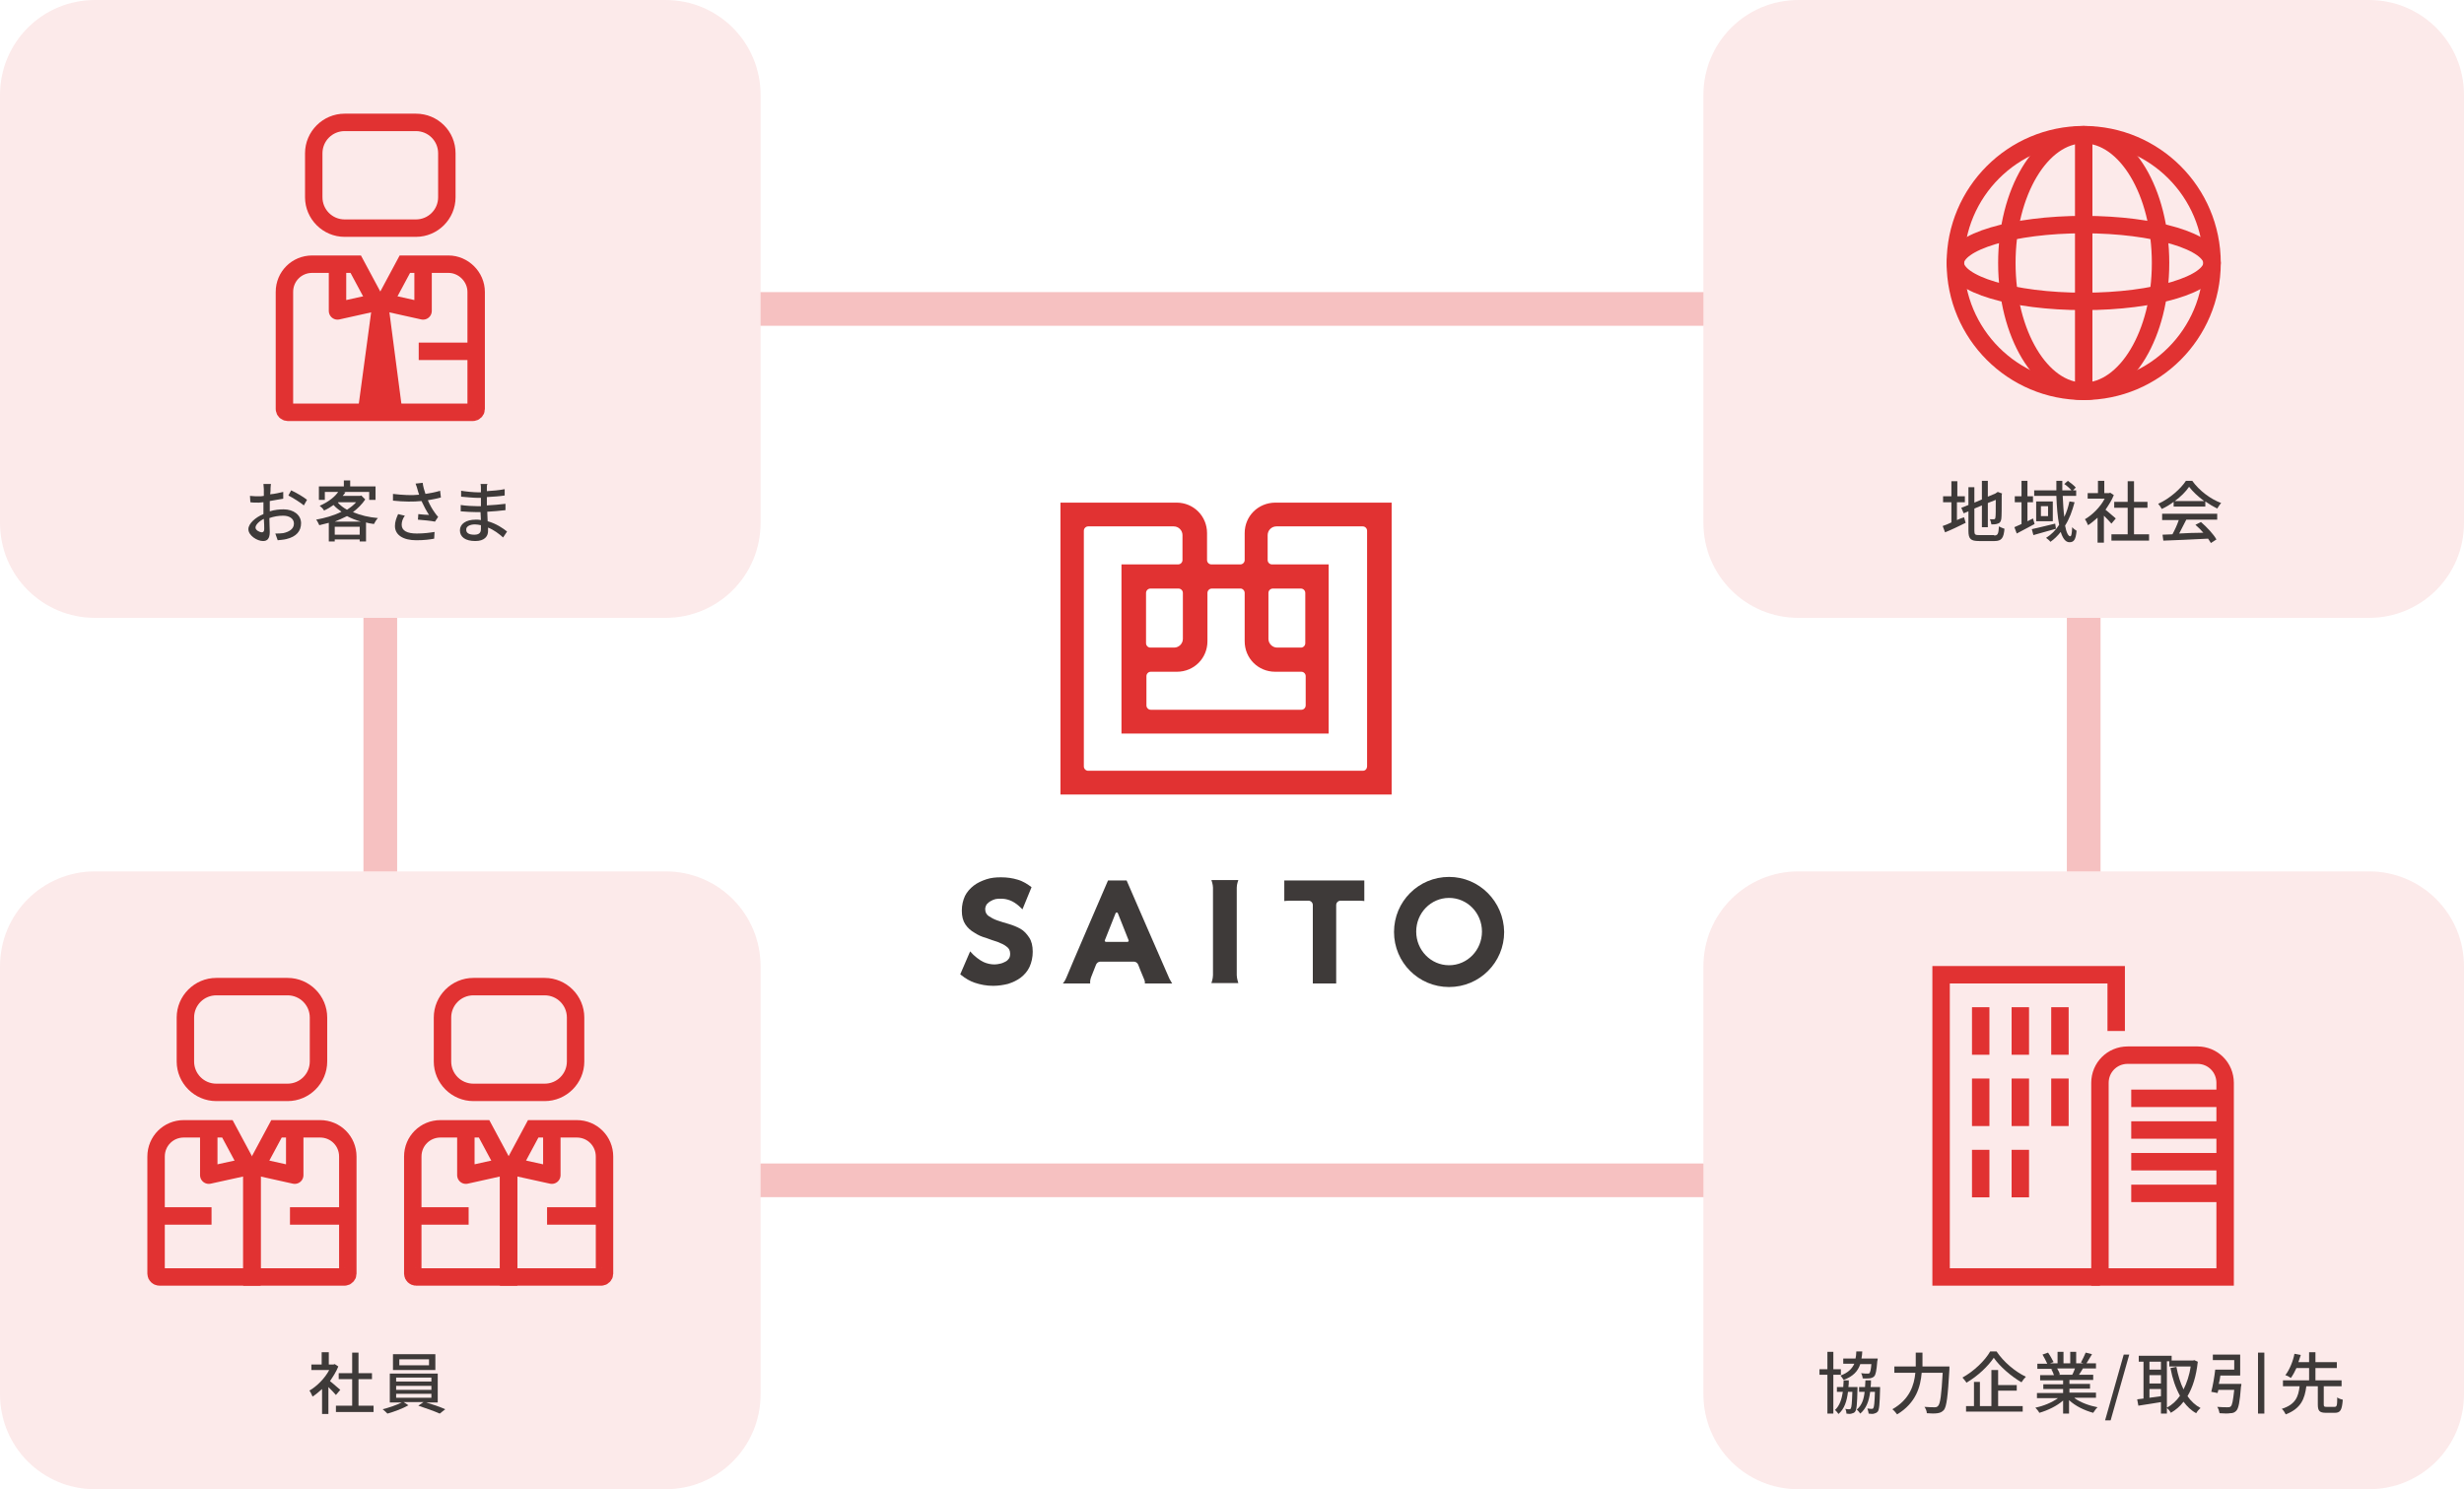 <?xml version="1.0" encoding="utf-8"?>
<!-- Generator: Adobe Illustrator 27.8.1, SVG Export Plug-In . SVG Version: 6.00 Build 0)  -->
<svg version="1.1" id="レイヤー_1" xmlns="http://www.w3.org/2000/svg" xmlns:xlink="http://www.w3.org/1999/xlink" x="0px"
	 y="0px" viewBox="0 0 622 376" style="enable-background:new 0 0 622 376;" xml:space="preserve">
<style type="text/css">
	.st0{fill:#E13232;}
	.st1{fill:#3E3A39;}
	.st2{fill:none;stroke:#F6C1C1;stroke-width:8.504;stroke-miterlimit:10;}
	.st3{fill:#FCEAEA;}
	.st4{fill:none;stroke:#E13232;stroke-width:4.4;stroke-miterlimit:10;}
	.st5{fill:none;stroke:#E13232;stroke-width:4.4;stroke-linejoin:round;stroke-miterlimit:10;}
	.st6{fill:#E13232;stroke:#E13232;stroke-width:3;stroke-miterlimit:10;}
</style>
<g>
	<g>
		<g>
			<path class="st0" d="M314.2,134.6v6.8c0,0.6-0.5,1.1-1.1,1.1h-7.3c-0.6,0-1.1-0.5-1.1-1.1v-6.8c0-4.3-3.4-7.7-7.7-7.7h-29.3v73.7
				h83.6v-73.7h-29.3C317.6,126.9,314.2,130.3,314.2,134.6z M314.2,149.7v12.2c0,4.3,3.4,7.7,7.7,7.7h6.6c0.6,0,1.1,0.5,1.1,1.1v7.4
				c0,0.6-0.5,1.1-1.1,1.1h-38c-0.6,0-1.1-0.5-1.1-1.1v-7.4c0-0.6,0.5-1.1,1.1-1.1h6.6c4.3,0,7.7-3.4,7.7-7.7v-12.2
				c0-0.6,0.5-1.1,1.1-1.1h7.3C313.7,148.6,314.2,149.1,314.2,149.7z M328.4,163.5h-6c-1.2,0-2.2-1-2.2-2.2v-11.6
				c0-0.6,0.5-1.1,1.1-1.1h7.1c0.6,0,1.1,0.5,1.1,1.1v12.7C329.5,163,329,163.5,328.4,163.5z M289.3,162.4v-12.7
				c0-0.6,0.5-1.1,1.1-1.1h7.1c0.6,0,1.1,0.5,1.1,1.1v11.6c0,1.2-1,2.2-2.2,2.2h-6C289.8,163.5,289.3,163,289.3,162.4z M344,194.6
				h-69.3c-0.6,0-1.1-0.5-1.1-1.1V134c0-0.6,0.5-1.1,1.1-1.1h21.6c1.2,0,2.2,1,2.2,2.2v6.3c0,0.6-0.5,1.1-1.1,1.1h-14.3v42.7h52.3
				v-42.7h-14.3c-0.6,0-1.1-0.5-1.1-1.1v-6.3c0-1.2,1-2.2,2.2-2.2H344c0.6,0,1.1,0.5,1.1,1.1v59.4
				C345.1,194.1,344.7,194.6,344,194.6z"/>
		</g>
		<g>
			<g>
				<g>
					<path class="st1" d="M258.1,229.6c0,0-1.5-1.7-3.2-2.3c-0.8-0.3-1.5-0.4-2.3-0.4c-0.4,0-0.8,0-1.3,0.1
						c-0.4,0.1-0.9,0.3-1.2,0.5c-0.4,0.2-0.7,0.5-1,0.8c-0.2,0.3-0.4,0.8-0.4,1.2c0,0.8,0.3,1.4,0.9,1.8c0.6,0.4,1.3,0.8,2.2,1.1
						c0.9,0.3,1.8,0.6,2.9,0.9c1,0.3,2,0.7,2.9,1.2c0.9,0.5,1.6,1.3,2.2,2.2c0.6,0.9,0.9,2.1,0.9,3.6c0,1.4-0.3,2.7-0.8,3.8
						c-0.5,1.1-1.3,2-2.2,2.7c-0.9,0.7-2,1.2-3.2,1.6c-1.2,0.3-2.5,0.5-3.8,0.5c-1.7,0-3.2-0.3-4.7-0.8c-1.1-0.4-2.1-0.9-3.6-2.1
						l2.5-5.8c1,1.2,2.5,2.3,3.4,2.7c0.9,0.4,1.8,0.6,2.8,0.6c0.5,0,0.9-0.1,1.4-0.2c0.5-0.1,0.9-0.3,1.3-0.5
						c0.4-0.2,0.7-0.5,0.9-0.8c0.2-0.3,0.3-0.7,0.3-1.2c0-0.8-0.3-1.4-0.9-1.8c-0.6-0.5-1.3-0.8-2.3-1.2c-0.9-0.3-1.9-0.6-2.9-1
						c-1.1-0.3-2-0.7-2.9-1.3c-0.9-0.5-1.7-1.2-2.3-2.1c-0.6-0.9-0.9-2-0.9-3.5c0-1.4,0.3-2.6,0.8-3.7c0.5-1,1.3-1.9,2.2-2.6
						c0.9-0.7,2-1.2,3.2-1.6c1.2-0.4,2.4-0.5,3.7-0.5c1.5,0,2.9,0.2,4.2,0.6c1.4,0.4,2.6,1.2,3.5,1.9L258.1,229.6z"/>
					<path class="st1" d="M279.7,222.3h4.7c0,0,10.5,24.2,10.8,24.8s0.7,1.2,0.7,1.2H289c0,0,0.1-0.5-0.2-1.1s-1.5-3.7-1.5-3.7
						c-0.2-0.4-0.6-0.7-1-0.7h-8.6c-0.4,0-0.8,0.3-1,0.7c0,0-1,2.5-1.3,3.3c-0.3,0.8-0.2,1.5-0.2,1.5h-6.9c0,0,0.5-0.5,0.9-1.5
						C269.6,245.7,279.7,222.3,279.7,222.3z M281.6,230.6l-2.7,6.8c-0.1,0.2,0.1,0.4,0.3,0.4h5.4c0.2,0,0.4-0.2,0.3-0.4l-2.7-6.8
						C282.1,230.3,281.7,230.3,281.6,230.6z"/>
				</g>
			</g>
			<path class="st1" d="M365.8,221.4c-7.7,0-13.9,6.2-13.9,13.9c0,7.7,6.2,13.9,13.9,13.9s13.9-6.2,13.9-13.9
				C379.6,227.6,373.4,221.4,365.8,221.4z M365.8,243.7c-4.6,0-8.3-3.8-8.3-8.5c0-4.7,3.7-8.5,8.3-8.5s8.3,3.8,8.3,8.5
				C374.1,239.9,370.4,243.7,365.8,243.7z"/>
			<path class="st1" d="M344.5,222.3h-20.3v5.2c0,0,0.6-0.1,1.3-0.1c0.8,0,4.8,0,4.8,0c0.6,0,1.1,0.5,1.1,1.1v19.8h5.9v-19.8
				c0-0.6,0.5-1.1,1.1-1.1c0,0,4.1,0,4.8,0s1.2,0.1,1.2,0.1V222.3z"/>
			<path class="st1" d="M306.2,224.1c0-0.8-0.4-1.9-0.4-1.9h6.8c0,0-0.4,1-0.4,1.9c0,0.8,0,21.3,0,22.1s0.4,2,0.4,2h-6.8
				c0,0,0.4-1.1,0.4-2C306.2,245.4,306.2,224.9,306.2,224.1z"/>
		</g>
	</g>
	<rect x="96" y="78" class="st2" width="430" height="220"/>
	<path class="st3" d="M454,156h144c13.3,0,24-10.7,24-24V24c0-13.3-10.7-24-24-24H454c-13.3,0-24,10.7-24,24v108
		C430,145.3,440.7,156,454,156z"/>
	<g>
		<g>
			<path class="st1" d="M494,131.3c0.6-0.3,1.2-0.5,1.8-0.7l0.4,1.4c-1.8,0.9-3.7,1.8-5.2,2.4l-0.6-1.6c0.6-0.2,1.4-0.5,2.2-0.9
				v-5.1h-2.1v-1.5h2.1v-3.8h1.5v3.8h1.9v1.5H494V131.3z M503.4,135.2c0.9,0,1.1-0.4,1.2-2.3c0.4,0.2,1,0.5,1.4,0.6
				c-0.2,2.3-0.7,3.1-2.5,3.1h-3.9c-2.1,0-2.7-0.5-2.7-2.6v-4.9l-1.2,0.5l-0.6-1.4l1.8-0.7v-4.5h1.5v3.9l1.9-0.8v-4.7h1.5v4l1.9-0.8
				l0.3-0.2l0.3-0.2l1.1,0.4l-0.1,0.3c0,3.2,0,5.5-0.1,6.1c-0.1,0.7-0.4,1.1-0.9,1.2c-0.5,0.2-1.1,0.2-1.6,0.2
				c-0.1-0.4-0.2-1-0.4-1.3c0.4,0,0.8,0,1,0c0.2,0,0.4-0.1,0.4-0.4c0.1-0.3,0.1-1.9,0.1-4.5l-2,0.8v6.1h-1.5v-5.5l-1.9,0.8v5.6
				c0,1,0.2,1.1,1.3,1.1H503.4z"/>
			<path class="st1" d="M513.6,132.3c-1.5,0.8-3.2,1.7-4.5,2.4l-0.6-1.6c0.5-0.2,1.1-0.5,1.8-0.8v-5.5h-1.7v-1.5h1.7v-3.9h1.5v3.9
				h1.4v1.5h-1.4v4.8c0.5-0.2,0.9-0.5,1.4-0.7L513.6,132.3z M519,133.5c-2,0.6-4.1,1.1-5.7,1.6l-0.4-1.5c1.5-0.3,3.7-0.9,5.9-1.4
				L519,133.5z M523.7,126.8c-0.6,2.2-1.3,4.2-2.4,5.9c0.3,1.7,0.8,2.7,1.3,2.7c0.3,0,0.4-0.6,0.5-2.3c0.3,0.4,0.8,0.7,1.1,0.9
				c-0.2,2.3-0.7,2.9-1.8,2.9c-1,0-1.7-1-2.2-2.6c-0.8,1-1.6,1.8-2.6,2.5c-0.2-0.3-0.8-0.8-1.1-1c1.3-0.8,2.4-1.9,3.3-3.3
				c-0.4-2-0.6-4.6-0.7-7.3h-5.6v-1.4h5.6c0-0.8,0-1.6,0-2.4h1.5c0,0.8,0,1.6,0,2.4h2.3c-0.4-0.5-1.2-1.2-1.8-1.6l0.9-0.8
				c0.7,0.5,1.6,1.2,2,1.7l-0.7,0.7h0.8v1.4h-3.4c0.1,2,0.2,3.8,0.4,5.3c0.6-1.2,1-2.5,1.3-3.9L523.7,126.8z M518.2,126.6v5h-4.2v-5
				H518.2z M517,127.8h-1.8v2.5h1.8V127.8z"/>
			<path class="st1" d="M533,132.2c-0.4-0.5-1.2-1.3-1.9-2v6.8h-1.6v-6.3c-0.8,0.7-1.6,1.4-2.4,1.9c-0.2-0.4-0.5-1.2-0.8-1.5
				c1.9-1.1,3.9-3.1,5-5.2H527v-1.4h2.6v-3.1h1.6v3.1h1.2l0.3-0.1l0.9,0.6c-0.5,1.3-1.3,2.5-2.1,3.7c0.8,0.6,2.2,1.9,2.6,2.2
				L533,132.2z M542.5,134.9v1.6h-9.5v-1.6h4.1v-6.7h-3.4v-1.5h3.4v-5.2h1.6v5.2h3.4v1.5h-3.4v6.7H542.5z"/>
			<path class="st1" d="M548.7,126.7c-0.9,0.7-1.9,1.3-3,1.8c-0.2-0.4-0.6-1-0.9-1.3c2.9-1.3,5.7-3.8,7-5.8h1.6
				c1.8,2.5,4.6,4.6,7.3,5.6c-0.4,0.4-0.7,1-1,1.4c-1-0.5-2-1.1-3-1.8v1.3h-8V126.7z M545.7,129.7h14v1.5h-7.8
				c-0.6,1.1-1.2,2.4-1.8,3.5c1.9-0.1,4-0.2,6.1-0.2c-0.6-0.7-1.3-1.4-2-2l1.4-0.7c1.5,1.3,3.2,3.1,3.9,4.4l-1.4,0.9
				c-0.2-0.3-0.4-0.7-0.7-1.1c-4,0.2-8.4,0.4-11.3,0.5l-0.2-1.5l2.5-0.1c0.6-1.1,1.2-2.4,1.6-3.6h-4.2V129.7z M556.4,126.5
				c-1.5-1.1-2.9-2.4-3.8-3.6c-0.8,1.2-2.1,2.5-3.6,3.6H556.4z"/>
		</g>
	</g>
	<path class="st3" d="M454,376h144c13.3,0,24-10.7,24-24V244c0-13.3-10.7-24-24-24H454c-13.3,0-24,10.7-24,24v108
		C430,365.3,440.7,376,454,376z"/>
	<g>
		<g>
			<g>
				<path class="st1" d="M462.8,347.1v9.8h-1.5v-9.8h-2v-1.4h2v-4.4h1.5v4.4h1.9v1.4H462.8z M468.9,350.1c0,0,0,0.4,0,0.6
					c-0.1,3.8-0.2,5.2-0.6,5.7c-0.2,0.3-0.5,0.4-0.9,0.5c-0.3,0.1-0.8,0.1-1.3,0c0-0.4-0.1-0.9-0.3-1.2c0.4,0.1,0.8,0.1,1,0.1
					c0.2,0,0.3,0,0.4-0.2c0.2-0.3,0.3-1.3,0.4-4.2h-1.1c-0.3,2.4-0.9,4.3-2.4,5.6c-0.2-0.3-0.6-0.8-0.9-1c1.2-1.1,1.7-2.7,2-4.6
					h-1.5v-1.2h1.6c0-0.5,0.1-1.1,0.1-1.7h1.3c0,0.6,0,1.1-0.1,1.7H468.9z M469.6,344.4c-0.6,1.8-1.8,3.1-4.2,4
					c-0.2-0.3-0.5-0.8-0.8-1.1c1.9-0.7,2.9-1.7,3.5-3h-2.8v-1.3h3.1c0.1-0.5,0.2-1.1,0.2-1.8h1.5c0,0.6-0.1,1.2-0.2,1.8h4.1
					c0,0,0,0.4-0.1,0.6c-0.2,2.5-0.4,3.5-0.8,3.9c-0.3,0.3-0.6,0.4-1.1,0.5c-0.4,0-1.1,0.1-1.8,0c0-0.4-0.2-1-0.4-1.3
					c0.7,0.1,1.3,0.1,1.6,0.1c0.2,0,0.4,0,0.5-0.1c0.2-0.2,0.4-0.9,0.5-2.3H469.6z M474.6,350.1c0,0,0,0.4,0,0.6
					c-0.1,3.8-0.2,5.2-0.6,5.7c-0.3,0.3-0.5,0.4-0.9,0.5c-0.3,0.1-0.8,0.1-1.4,0c0-0.4-0.2-0.9-0.3-1.3c0.5,0.1,0.9,0.1,1.1,0.1
					c0.2,0,0.3,0,0.4-0.2c0.2-0.3,0.3-1.3,0.4-4.1h-1.2c-0.3,2.4-1,4.2-2.5,5.5c-0.2-0.3-0.6-0.8-0.9-1c1.3-1.1,1.8-2.6,2-4.5h-1.4
					v-1.2h1.5c0-0.5,0.1-1.1,0.1-1.7h1.4c0,0.6,0,1.2-0.1,1.7H474.6z"/>
				<path class="st1" d="M492.1,344.9c0,0,0,0.6,0,0.8c-0.4,6.9-0.7,9.4-1.4,10.3c-0.5,0.5-0.9,0.7-1.6,0.8c-0.6,0.1-1.7,0.1-2.7,0
					c0-0.5-0.3-1.2-0.6-1.6c1.1,0.1,2.2,0.1,2.6,0.1c0.4,0,0.6-0.1,0.8-0.3c0.6-0.5,0.9-2.9,1.2-8.4h-5.3c-0.3,3.5-1.4,7.6-6.2,10.5
					c-0.3-0.4-0.8-1-1.2-1.3c4.4-2.5,5.5-6.1,5.8-9.2h-5.3v-1.6h5.4v-0.4v-3.1h1.7v3.1v0.4H492.1z"/>
				<path class="st1" d="M504,341.2c1.8,2.7,4.7,5.1,7.4,6.4c-0.4,0.4-0.8,0.9-1.1,1.4c-2.6-1.5-5.5-4-7-6.2c-1.4,2.1-4,4.6-6.9,6.3
					c-0.2-0.4-0.7-0.9-1-1.3c2.9-1.6,5.7-4.3,7-6.6H504z M504.3,355h6.3v1.4h-14.3V355h2v-6.1h1.5v6.1h2.9v-9.1h1.7v3.8h4.7v1.4
					h-4.7V355z"/>
				<path class="st1" d="M523.7,353c1.5,1.1,3.7,1.9,5.8,2.3c-0.4,0.3-0.8,1-1.1,1.4c-2.2-0.6-4.5-1.7-6.1-3.2v3.4h-1.5v-3.3
					c-1.6,1.4-3.9,2.5-6,3.1c-0.2-0.4-0.7-1-1-1.3c2-0.4,4.2-1.3,5.7-2.4h-5.3v-1.3h6.6v-1h-5v-1.2h5v-1h-5.8v-1.3h3.5
					c-0.2-0.5-0.4-1.1-0.7-1.5l0.4-0.1h-3.9v-1.3h2.5c-0.3-0.7-0.8-1.6-1.2-2.3l1.4-0.5c0.5,0.7,1.1,1.8,1.4,2.4l-0.9,0.3h1.9v-2.9
					h1.5v2.9h1.7v-2.9h1.5v2.9h1.8l-0.6-0.2c0.4-0.7,0.9-1.8,1.2-2.5l1.6,0.4c-0.5,0.8-1,1.7-1.4,2.3h2.4v1.3h-3.3
					c-0.3,0.6-0.7,1.1-1,1.6h3.6v1.3h-6v1h5.2v1.2h-5.2v1h6.7v1.3H523.7z M519.3,345.5c0.3,0.5,0.6,1.1,0.7,1.5l-0.5,0.1h3.6
					c0.3-0.5,0.5-1.1,0.7-1.6H519.3z"/>
				<path class="st1" d="M536.1,342h1.4l-4.7,16.6h-1.4L536.1,342z"/>
				<path class="st1" d="M554.8,343.8c-0.4,3.7-1.3,6.5-2.6,8.7c0.9,1.3,2,2.3,3.3,3c-0.4,0.3-0.9,0.9-1.1,1.3
					c-1.3-0.7-2.3-1.7-3.2-2.9c-0.9,1.2-2,2.1-3.2,2.8c-0.2-0.4-0.6-0.9-1-1.2v1.4h-1.5V354c-2.1,0.3-4.1,0.7-5.7,0.9l-0.3-1.6
					c0.5-0.1,1-0.1,1.6-0.2v-9.3h-1.2v-1.5h8.3v1.2h5.4l0.3-0.1L554.8,343.8z M542.6,343.8v2h2.9v-2H542.6z M542.6,349.3h2.9v-2.1
					h-2.9V349.3z M545.5,352.5v-1.8h-2.9v2.2L545.5,352.5z M547,355.4c1.3-0.7,2.4-1.7,3.3-3c-1.1-2-1.9-4.3-2.4-7l1.5-0.3
					c0.4,2.1,1,4.1,1.8,5.7c0.8-1.6,1.5-3.6,1.8-5.8h-5.4v-1.3H547V355.4z"/>
				<path class="st1" d="M565.8,349.4c0,0,0,0.5-0.1,0.7c-0.3,3.9-0.6,5.5-1.2,6.1c-0.4,0.4-0.8,0.6-1.5,0.6c-0.5,0.1-1.6,0.1-2.7,0
					c-0.1-0.5-0.3-1.2-0.6-1.6c1.1,0.1,2.2,0.1,2.6,0.1c0.3,0,0.6,0,0.8-0.2c0.4-0.3,0.6-1.5,0.9-4.2h-4l-0.2,0.8l-1.6-0.3
					c0.4-1.5,0.8-3.8,1-5.6h4.8v-2.4h-5.4V342h6.9v5.3h-5c-0.1,0.7-0.2,1.4-0.4,2.1H565.8z M571.6,341.5v15.4H570v-15.4H571.6z"/>
				<path class="st1" d="M589.3,355.2c0.6,0,0.7-0.3,0.7-2.4c0.3,0.3,1,0.5,1.4,0.6c-0.2,2.6-0.6,3.3-2,3.3h-2.2
					c-1.7,0-2.1-0.5-2.1-2.1V350h-2.9c-0.4,3.1-1.3,5.6-5.2,7.1c-0.2-0.4-0.6-1.1-1-1.4c3.5-1.1,4.2-3.1,4.5-5.7h-4.2v-1.5h6.6v-3.1
					h-3.2c-0.4,0.9-0.9,1.8-1.4,2.5c-0.4-0.3-1-0.6-1.4-0.7c1.1-1.4,2-3.7,2.3-5.4l1.6,0.3c-0.2,0.6-0.4,1.2-0.6,1.8h2.7v-2.5h1.6
					v2.5h5.4v1.5h-5.4v3.1h6.6v1.5h-4.5v4.6c0,0.5,0.1,0.6,0.7,0.6H589.3z"/>
			</g>
		</g>
	</g>
	<path class="st3" d="M24,156h144c13.3,0,24-10.7,24-24V24c0-13.3-10.7-24-24-24H24C10.7,0,0,10.7,0,24v108C0,145.3,10.7,156,24,156
		z"/>
	<g>
		<g>
			<g>
				<path class="st1" d="M68.3,123.2c0,0.4,0,1-0.1,1.6c1.2-0.1,2.4-0.4,3.3-0.6l0,1.7c-1,0.2-2.2,0.4-3.4,0.6c0,0.7,0,1.4,0,2
					c0,0.2,0,0.4,0,0.6c1.2-0.4,2.5-0.5,3.5-0.5c2.5,0,4.4,1.4,4.4,3.5c0,2-1.2,3.4-3.7,4c-0.8,0.2-1.5,0.2-2.2,0.3l-0.6-1.7
					c0.7,0,1.4,0,2-0.1c1.4-0.3,2.7-1,2.7-2.4c0-1.3-1.2-2-2.7-2c-1.2,0-2.4,0.2-3.5,0.6c0,1.4,0.1,2.8,0.1,3.5
					c0,1.8-0.7,2.3-1.7,2.3c-1.5,0-3.7-1.4-3.7-3c0-1.4,1.8-3,3.8-3.8c0-0.4,0-0.7,0-1.1c0-0.6,0-1.2,0-1.9c-0.4,0-0.8,0.1-1.1,0.1
					c-1,0-1.7,0-2.2-0.1l-0.1-1.6c1,0.1,1.6,0.1,2.3,0.1c0.4,0,0.7,0,1.2-0.1c0-0.8,0-1.4,0-1.7c0-0.4-0.1-1-0.1-1.3h1.9
					C68.4,122.2,68.3,122.8,68.3,123.2z M66.1,134.4c0.3,0,0.6-0.2,0.6-0.8c0-0.5,0-1.5-0.1-2.6c-1.2,0.6-2.1,1.5-2.1,2.2
					C64.5,133.9,65.6,134.4,66.1,134.4z M77.5,126.2l-0.8,1.4c-0.8-0.7-2.9-2-3.9-2.5l0.7-1.3C74.8,124.4,76.7,125.5,77.5,126.2z"/>
				<path class="st1" d="M92.2,126.1c-0.8,1.2-1.9,2.3-3.1,3.2c1.9,0.8,4,1.3,6.3,1.5c-0.4,0.4-0.8,1.1-1,1.5
					c-0.7-0.1-1.4-0.2-2-0.4v4.8h-1.6v-0.5h-6.3v0.5h-1.5v-4.7c-0.8,0.2-1.6,0.4-2.4,0.6c-0.2-0.4-0.5-1.1-0.8-1.4
					c2.2-0.4,4.4-1,6.4-2c-0.7-0.5-1.4-1-2-1.7c-0.7,0.5-1.5,1-2.4,1.4c-0.2-0.4-0.7-0.9-1.1-1.2c2.3-1,4-2.4,4.8-3.7l1.7,0.3
					c-0.2,0.3-0.4,0.6-0.7,0.9h4.4l0.3-0.1L92.2,126.1z M82,126.2h-1.5v-3.4h6.3v-1.5h1.6v1.5h6.4v3.4h-1.6v-2H82V126.2z
					 M91.1,131.7c-1.3-0.4-2.4-0.8-3.5-1.4c-1,0.5-2.1,1-3.1,1.4H91.1z M90.8,135v-2h-6.3v2H90.8z M85.3,126.9
					c0.6,0.7,1.4,1.3,2.3,1.8c0.9-0.6,1.7-1.2,2.3-1.9h-4.5L85.3,126.9z"/>
				<path class="st1" d="M104.9,122.1l1.8-0.2c0.1,0.9,0.4,1.9,0.7,2.8c1.2-0.2,2.5-0.4,3.7-0.8l0.2,1.7c-1,0.3-2.2,0.5-3.3,0.7
					c0.5,1.2,1.2,2.4,1.8,3.2c0.3,0.4,0.5,0.7,0.8,1l-0.8,1.2c-0.9-0.2-3-0.4-4.3-0.5l0.1-1.4c0.9,0.1,2.1,0.2,2.7,0.2
					c-0.6-0.9-1.3-2.2-1.9-3.5c-2,0.2-4.4,0.2-7.2-0.1l0-1.7c2.5,0.3,4.8,0.4,6.6,0.2c-0.2-0.5-0.3-1-0.4-1.3
					C105.3,123.2,105.1,122.6,104.9,122.1z M101.4,132.5c0,1.5,1.4,2.2,3.8,2.2c1.8,0,3.3-0.2,4.5-0.4l-0.1,1.7
					c-1,0.2-2.5,0.4-4.5,0.4c-3.3,0-5.4-1.3-5.4-3.6c0-1,0.3-1.9,0.8-3l1.7,0.4C101.6,131,101.4,131.8,101.4,132.5z"/>
				<path class="st1" d="M122.9,123.1c0,0.2,0,0.5,0,0.9c1.5-0.1,3-0.2,4.5-0.5v1.6c-1.3,0.2-2.8,0.3-4.5,0.4c0,0.8,0,1.6,0,2.1
					c1.7-0.1,3.2-0.2,4.7-0.4l0,1.6c-1.6,0.2-3,0.3-4.6,0.4c0,0.8,0.1,1.6,0.1,2.4c2.2,0.6,3.9,1.8,4.9,2.6l-1,1.5
					c-1-0.9-2.3-1.9-3.8-2.5c0,0.4,0,0.6,0,0.9c0,1.3-0.9,2.5-3.2,2.5c-2.5,0-3.9-1-3.9-2.7c0-1.6,1.5-2.7,4-2.7
					c0.4,0,0.9,0,1.3,0.1c0-0.7-0.1-1.4-0.1-2c-0.3,0-0.6,0-0.9,0c-1.1,0-3-0.1-4.1-0.2l0-1.6c1.2,0.2,3.2,0.3,4.2,0.3
					c0.3,0,0.6,0,0.9,0c0-0.7,0-1.4,0-2.1c-0.2,0-0.5,0-0.7,0c-1.1,0-3.2-0.2-4.3-0.3l0-1.5c1.1,0.2,3.2,0.4,4.3,0.4
					c0.2,0,0.5,0,0.7,0c0-0.4,0-0.7,0-1c0-0.3,0-0.8-0.1-1.1h1.8C122.9,122.3,122.9,122.7,122.9,123.1z M119.7,135
					c1,0,1.7-0.3,1.7-1.4c0-0.2,0-0.6,0-1c-0.5-0.1-1-0.2-1.5-0.2c-1.4,0-2.2,0.6-2.2,1.2C117.6,134.5,118.3,135,119.7,135z"/>
			</g>
		</g>
	</g>
	<path class="st3" d="M24,376h144c13.3,0,24-10.7,24-24V244c0-13.3-10.7-24-24-24H24c-13.3,0-24,10.7-24,24v108
		C0,365.3,10.7,376,24,376z"/>
	<g>
		<g>
			<g>
				<path class="st1" d="M84.8,352.2c-0.4-0.5-1.2-1.3-1.9-2v6.8h-1.6v-6.3c-0.8,0.7-1.6,1.4-2.4,1.9c-0.2-0.4-0.5-1.2-0.8-1.5
					c1.9-1.1,3.9-3.1,5-5.2h-4.5v-1.4h2.6v-3.1H83v3.1h1.2l0.3-0.1l0.9,0.6c-0.5,1.3-1.3,2.5-2.1,3.7c0.8,0.6,2.2,1.9,2.6,2.2
					L84.8,352.2z M94.3,354.9v1.6h-9.5v-1.6h4.1v-6.7h-3.4v-1.5h3.4v-5.2h1.6v5.2h3.4v1.5h-3.4v6.7H94.3z"/>
				<path class="st1" d="M107.3,354c1.7,0.5,3.8,1.2,5.1,1.8l-1.4,1.1c-1.3-0.6-3.6-1.4-5.4-2l1.3-0.9h-5l1.2,0.8
					c-1.4,0.8-3.5,1.6-5.3,2.1c-0.3-0.3-0.8-0.8-1.2-1.1c1.6-0.4,3.6-1.1,4.8-1.7h-3v-7.3h12.1v7.3H107.3z M109.9,345.9H99.2v-4
					h10.7V345.9z M100,348.8h8.9v-1H100V348.8z M100,350.9h8.9v-1H100V350.9z M100,352.9h8.9v-1H100V352.9z M108.3,343.2h-7.5v1.5
					h7.5V343.2z"/>
			</g>
		</g>
	</g>
	<g>
		<circle class="st4" cx="526" cy="66.4" r="32.4"/>
		<ellipse class="st4" cx="526" cy="66.4" rx="19.4" ry="32.4"/>
		<line class="st4" x1="526" y1="34" x2="526" y2="98.8"/>
		<ellipse class="st4" cx="526" cy="66.4" rx="32.4" ry="9.7"/>
	</g>
	<g>
		<g>
			<line class="st4" x1="105.7" y1="88.7" x2="120.2" y2="88.7"/>
			<g>
				<path class="st4" d="M113.2,66.7c-5.1,0-11,0-11,0l-4.4,8.2C97.4,75.6,96.7,76,96,76c-0.7,0-1.4-0.4-1.8-1.1l-4.4-8.2
					c0,0-6,0-11,0c-3.9,0-7,3.1-7,7l0,29.6c0,0.4,0.4,0.8,0.8,0.8h46.8c0.4,0,0.8-0.4,0.8-0.8l0-29.6
					C120.2,69.9,117,66.7,113.2,66.7z"/>
				<g>
					<polyline class="st5" points="85.2,66.7 85.2,78.5 96,76.1 					"/>
					<polyline class="st5" points="106.8,66.7 106.8,78.5 96,76.1 					"/>
				</g>
			</g>
		</g>
		<g>
			<polygon class="st6" points="96.6,77.4 95.4,77.4 92,102.6 99.9,102.6 			"/>
		</g>
		<g>
			<path class="st0" d="M105,33.1c3.1,0,5.6,2.5,5.6,5.6v11.1c0,3.1-2.5,5.6-5.6,5.6H87c-3.1,0-5.6-2.5-5.6-5.6V38.7
				c0-3.1,2.5-5.6,5.6-5.6H105 M105,28.7H87c-5.5,0-10,4.5-10,10v11.1c0,5.5,4.5,10,10,10h18c5.5,0,10-4.5,10-10V38.7
				C115,33.1,110.5,28.7,105,28.7L105,28.7z"/>
		</g>
	</g>
	<g>
		<g>
			<polyline class="st4" points="530.1,322.4 490,322.4 490,246.1 534.2,246.1 534.2,260.3 			"/>
			<line class="st4" x1="500" y1="254.3" x2="500" y2="266.3"/>
			<line class="st4" x1="510" y1="254.3" x2="510" y2="266.3"/>
			<line class="st4" x1="500" y1="272.3" x2="500" y2="284.3"/>
			<line class="st4" x1="510" y1="272.3" x2="510" y2="284.3"/>
			<line class="st4" x1="520" y1="272.3" x2="520" y2="284.3"/>
			<line class="st4" x1="500" y1="290.3" x2="500" y2="302.3"/>
			<line class="st4" x1="510" y1="290.3" x2="510" y2="302.3"/>
			<line class="st4" x1="520" y1="254.3" x2="520" y2="266.3"/>
		</g>
		<path class="st4" d="M561.7,322.4h-31.6v-49c0-3.9,3.1-7,7-7h17.6c3.9,0,7,3.1,7,7V322.4z"/>
		<line class="st4" x1="538" y1="277.3" x2="562" y2="277.3"/>
		<line class="st4" x1="538" y1="285.3" x2="562" y2="285.3"/>
		<line class="st4" x1="538" y1="293.3" x2="562" y2="293.3"/>
		<line class="st4" x1="538" y1="301.3" x2="562" y2="301.3"/>
	</g>
	<g>
		<g>
			<g>
				<line class="st4" x1="73.2" y1="307" x2="87.8" y2="307"/>
				<line class="st4" x1="39.4" y1="307" x2="53.4" y2="307"/>
				<g>
					<g>
						<path class="st4" d="M63.6,322.4H40.2c-0.4,0-0.8-0.4-0.8-0.8l0-29.6c0-3.9,3.1-7,7-7l11,0l4.4,8.2c0.4,0.7,1.1,1.1,1.8,1.1
							V322.4z"/>
						<path class="st4" d="M63.6,322.4h23.4c0.4,0,0.8-0.4,0.8-0.8V292c0-3.9-3.1-7-7-7l-11,0l-4.4,8.2c-0.4,0.7-1.1,1.1-1.8,1.1
							V322.4z"/>
					</g>
					<g>
						<polyline class="st5" points="52.7,285 52.7,296.7 63.6,294.3 						"/>
						<polyline class="st5" points="74.4,285 74.4,296.7 63.6,294.3 						"/>
					</g>
				</g>
			</g>
			<g>
				<path class="st0" d="M72.6,251.3c3.1,0,5.6,2.5,5.6,5.6v11.1c0,3.1-2.5,5.6-5.6,5.6h-18c-3.1,0-5.6-2.5-5.6-5.6v-11.1
					c0-3.1,2.5-5.6,5.6-5.6H72.6 M72.6,246.9h-18c-5.5,0-10,4.5-10,10v11.1c0,5.5,4.5,10,10,10h18c5.5,0,10-4.5,10-10v-11.1
					C82.6,251.4,78.1,246.9,72.6,246.9L72.6,246.9z"/>
			</g>
		</g>
		<g>
			<g>
				<line class="st4" x1="138.1" y1="307" x2="152.6" y2="307"/>
				<line class="st4" x1="104.2" y1="307" x2="118.3" y2="307"/>
				<g>
					<g>
						<path class="st4" d="M128.4,322.4h-23.4c-0.4,0-0.8-0.4-0.8-0.8V292c0-3.9,3.1-7,7-7l11,0l4.4,8.2c0.4,0.7,1.1,1.1,1.8,1.1
							V322.4z"/>
						<path class="st4" d="M128.4,322.4h23.4c0.4,0,0.8-0.4,0.8-0.8l0-29.6c0-3.9-3.1-7-7-7l-11,0l-4.4,8.2
							c-0.4,0.7-1.1,1.1-1.8,1.1V322.4z"/>
					</g>
					<g>
						<polyline class="st5" points="117.6,285 117.6,296.7 128.4,294.3 						"/>
						<polyline class="st5" points="139.3,285 139.3,296.7 128.4,294.3 						"/>
					</g>
				</g>
			</g>
			<g>
				<path class="st0" d="M137.5,251.3c3.1,0,5.6,2.5,5.6,5.6v11.1c0,3.1-2.5,5.6-5.6,5.6h-18c-3.1,0-5.6-2.5-5.6-5.6v-11.1
					c0-3.1,2.5-5.6,5.6-5.6H137.5 M137.5,246.9h-18c-5.5,0-10,4.5-10,10v11.1c0,5.5,4.5,10,10,10h18c5.5,0,10-4.5,10-10v-11.1
					C147.5,251.4,143,246.9,137.5,246.9L137.5,246.9z"/>
			</g>
		</g>
	</g>
</g>
</svg>

